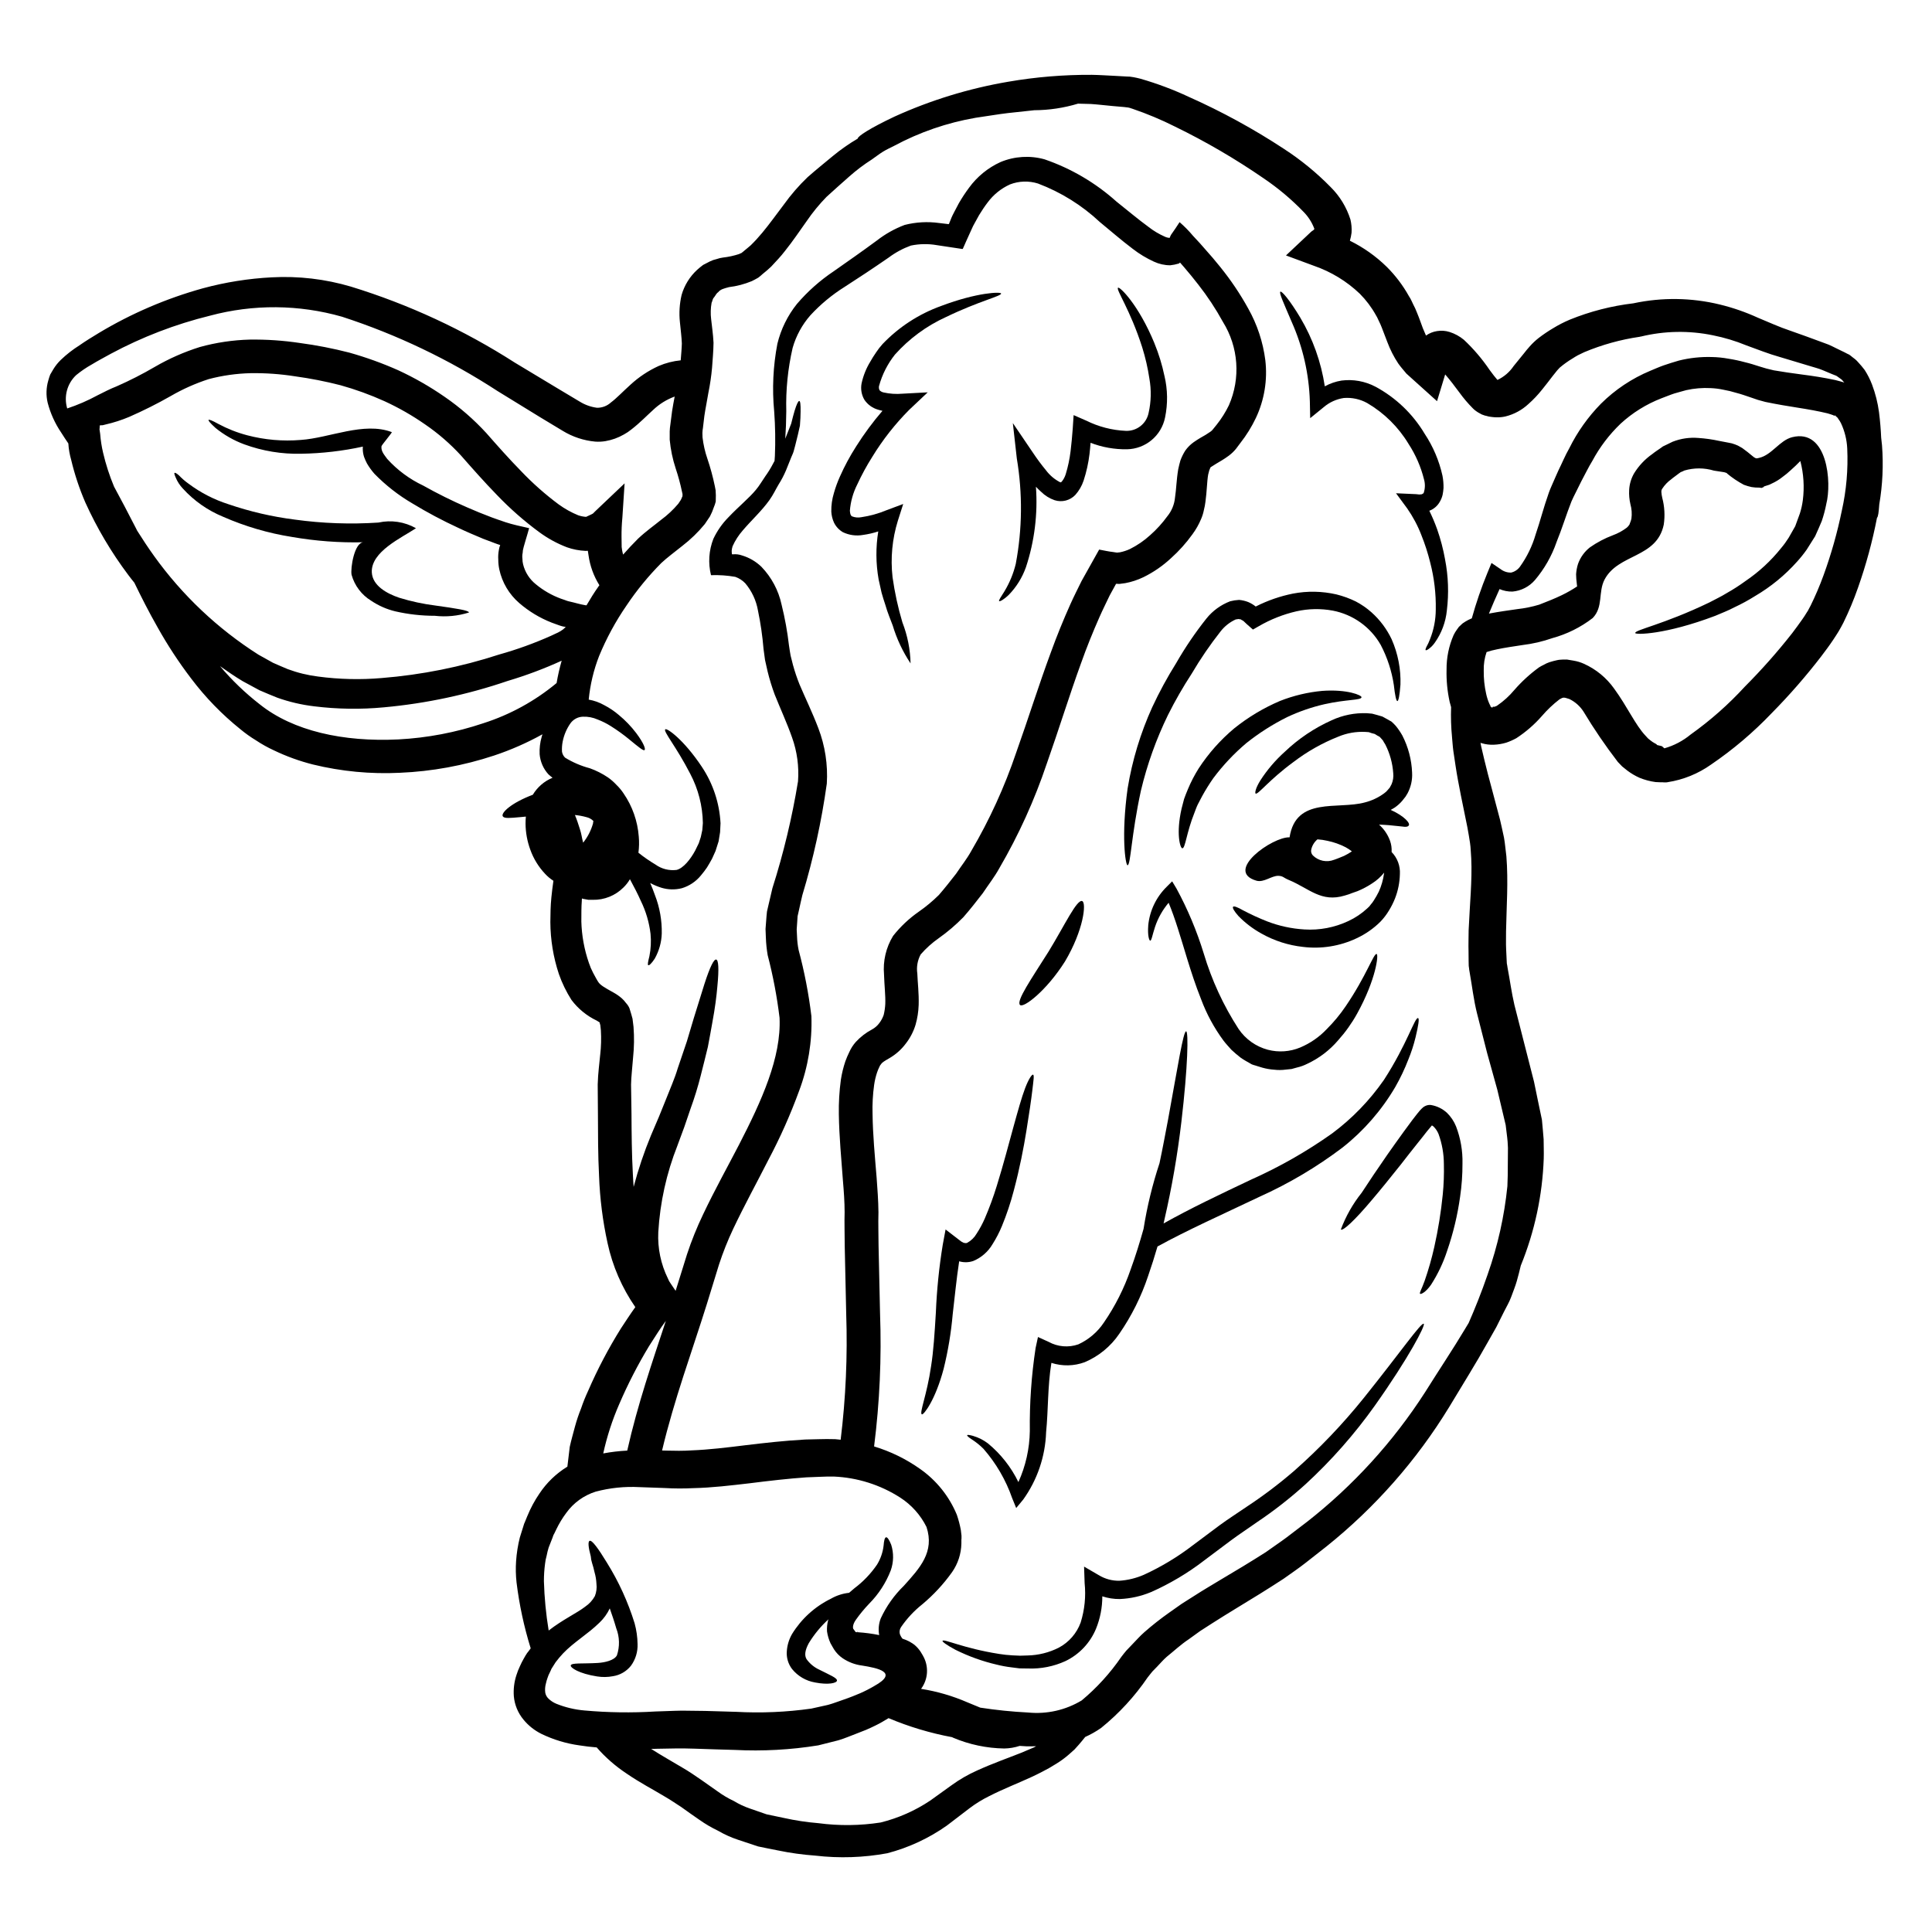 <?xml version="1.0" encoding="UTF-8"?>
<!-- Uploaded to: SVG Repo, www.svgrepo.com, Generator: SVG Repo Mixer Tools -->
<svg fill="#000000" width="800px" height="800px" version="1.1" viewBox="144 144 512 512" xmlns="http://www.w3.org/2000/svg">
 <g>
  <path d="m557.44 241.34c0 0.027-0.512 0.48-0.789 0.84l-1.199 1.5c-0.871 1.109-1.738 2.309-2.789 3.574v-0.004c-1.094 1.383-2.312 2.668-3.633 3.836-1.711 1.586-3.793 2.711-6.059 3.273-0.738 0.172-1.492 0.25-2.25 0.238-0.441 0-0.883-0.031-1.324-0.09l-0.656-0.09-0.293-0.055-0.539-0.148-0.27-0.059-0.148-0.031-0.57-0.207-0.121-0.031-0.238-0.117-0.004-0.004c-0.301-0.145-0.59-0.305-0.871-0.48l-0.539-0.363c-0.305-0.211-0.586-0.453-0.84-0.719-1.289-1.297-2.473-2.691-3.543-4.172-1.289-1.738-2.609-3.484-3.781-4.801l-2.156 7.086-5.644-5.078-2.461-2.219c-0.719-0.871-1.5-1.738-2.16-2.672-1.184-1.781-2.16-3.695-2.906-5.699l-1.473-3.84v-0.004c-0.23-0.602-0.496-1.195-0.789-1.77l-0.449-0.961s-0.273-0.449-0.363-0.629h0.004c-1.148-2.055-2.574-3.941-4.231-5.609-3.465-3.305-7.598-5.82-12.121-7.387l-7.441-2.754 6.633-6.242c0.207-0.207 0.539-0.359 0.688-0.508 0.031-0.121 0.301-0.211 0.18-0.18-0.031 0 0.059-0.031-0.031-0.273-0.625-1.617-1.574-3.09-2.789-4.328-3.203-3.32-6.742-6.297-10.562-8.883-7.477-5.152-15.328-9.738-23.492-13.715-3.641-1.828-7.398-3.406-11.254-4.723-0.395-0.09-0.508-0.211-1.109-0.332l-0.395-0.062-0.148-0.004c-0.059-0.031-0.719-0.09-0.719-0.09l-2.961-0.258c-1.949-0.176-3.867-0.418-5.758-0.539l-3.394-0.09c-3.754 1.137-7.656 1.723-11.578 1.742-2.043 0.211-4.352 0.453-6.961 0.75-2.609 0.301-5.461 0.812-8.641 1.258l-0.004 0.004c-7.531 1.301-14.809 3.809-21.543 7.426-0.988 0.508-2.012 0.961-3 1.574-0.988 0.613-1.922 1.352-2.914 2.039-2.106 1.34-4.102 2.848-5.969 4.504-1.949 1.738-4.019 3.543-6.031 5.398-1.945 1.992-3.711 4.152-5.281 6.453-1.766 2.461-3.543 5.16-5.758 7.918-1.051 1.383-2.344 2.731-3.633 4.113-0.719 0.688-1.469 1.336-2.25 1.949-0.375 0.352-0.77 0.684-1.18 0.992-0.57 0.332-1.141 0.629-1.738 0.93v-0.004c-1.922 0.793-3.941 1.324-6.004 1.574-1.473 0.395-2.25 0.57-2.914 1.383-0.418 0.238-0.688 0.871-1.047 1.32-0.48 0.48-0.395 0.992-0.66 1.441v-0.004c-0.258 1.438-0.301 2.906-0.121 4.356 0.18 1.766 0.512 3.809 0.633 6.238-0.031 2.363-0.238 4.441-0.395 6.691-0.199 2.195-0.52 4.379-0.961 6.543-0.328 2.07-0.789 4.172-1.078 6.211-0.117 1.02-0.238 2.012-0.359 3.031l0.004-0.004c-0.094 0.484-0.145 0.977-0.156 1.469l0.031 1.141c0.227 1.934 0.656 3.836 1.293 5.672 0.805 2.379 1.461 4.805 1.969 7.262l0.207 1.078 0.062 1.352-0.031 1.652c-0.129 0.523-0.297 1.035-0.512 1.527-0.27 0.828-0.613 1.633-1.02 2.402l-1.352 2.012h0.004c-1.77 2.164-3.781 4.117-6 5.82-2.012 1.617-4.055 3.121-5.555 4.531-3.422 3.449-6.508 7.215-9.211 11.254-2.887 4.191-5.32 8.676-7.262 13.383-1.445 3.703-2.371 7.59-2.754 11.551 1.445 0.25 2.836 0.746 4.109 1.469 1.387 0.719 2.688 1.594 3.875 2.609 1.707 1.406 3.25 3.008 4.586 4.769 2.07 2.754 2.551 4.293 2.219 4.531-0.332 0.234-1.5-0.746-3.992-2.785l0.004-0.004c-1.574-1.293-3.227-2.488-4.953-3.57-1.098-0.695-2.266-1.277-3.477-1.742-1.246-0.551-2.602-0.809-3.961-0.746-1.289 0.051-2.484 0.695-3.242 1.738-1.023 1.457-1.727 3.113-2.07 4.863-0.172 0.875-0.234 1.773-0.18 2.668 0.098 0.598 0.379 1.148 0.809 1.574 2.039 1.258 4.254 2.207 6.574 2.82 1.695 0.605 3.309 1.422 4.801 2.43 0.816 0.574 1.57 1.234 2.246 1.969 0.715 0.688 1.348 1.449 1.895 2.277 2.324 3.383 3.711 7.32 4.019 11.414 0.133 1.43 0.102 2.871-0.09 4.293 1.426 1.141 2.93 2.184 4.5 3.121 1.621 1.168 3.625 1.684 5.609 1.438 1.832-0.449 3.723-2.883 4.926-5.117 0.301-0.66 0.688-1.352 0.961-1.969 0.176-0.57 0.359-1.109 0.539-1.648 0.148-0.633 0.27-1.23 0.395-1.836 0.059-0.629 0.117-1.227 0.148-1.859v0.004c-0.074-4.562-1.227-9.047-3.363-13.082-3.719-7.231-7.199-11.223-6.602-11.762 0.422-0.395 4.859 2.668 9.723 9.988v0.004c2.949 4.438 4.648 9.59 4.922 14.91-0.027 0.789-0.059 1.574-0.117 2.363-0.121 0.812-0.273 1.621-0.395 2.434-0.273 0.84-0.543 1.68-0.812 2.551-0.301 0.719-0.629 1.352-0.934 2.07-0.48 0.93-0.871 1.5-1.32 2.277h0.004c-0.504 0.738-1.043 1.449-1.621 2.129-1.312 1.613-3.078 2.797-5.07 3.394-1.77 0.441-3.625 0.402-5.375-0.125-1.035-0.32-2.039-0.742-2.996-1.258 0.453 1.082 0.902 2.16 1.258 3.211 1.266 3.25 1.875 6.719 1.805 10.203-0.078 2.328-0.719 4.602-1.863 6.629-0.84 1.289-1.469 1.832-1.707 1.742-0.238-0.086-0.062-0.992 0.301-2.402l-0.004 0.004c0.391-1.945 0.492-3.934 0.301-5.906-0.359-3.047-1.23-6.008-2.582-8.762-0.789-1.797-1.797-3.719-2.879-5.731-0.469 0.805-1.043 1.539-1.711 2.188-2.156 2.164-5.106 3.348-8.16 3.273h-1.109l-0.992-0.176v-0.004c-0.129-0.035-0.262-0.055-0.395-0.062-0.113-0.031-0.223-0.07-0.328-0.117-0.051 0.207-0.07 0.418-0.059 0.629-0.121 1.5-0.121 3.602-0.121 5.398l-0.004 0.004c0.094 3.769 0.773 7.508 2.012 11.07 0.297 0.898 0.668 1.773 1.109 2.609 0.449 0.789 0.961 1.832 1.352 2.402 0.539 0.844 1.574 1.441 4.051 2.82 0.77 0.422 1.496 0.926 2.16 1.5 0.426 0.375 0.809 0.797 1.141 1.262 0.391 0.41 0.707 0.887 0.93 1.406l0.48 1.574 0.332 1.199 0.273 2.219-0.004 0.004c0.203 2.68 0.16 5.371-0.121 8.043-0.18 2.519-0.512 5.16-0.539 7.172 0.027 2.519 0.059 5.117 0.117 7.711 0.031 5.281 0.062 10.629 0.363 16.023 0.059 1.141 0.117 2.277 0.207 3.391v-0.004c1.223-4.648 2.758-9.211 4.594-13.648 0.746-1.711 1.438-3.363 2.129-4.984 0.629-1.574 1.227-3.059 1.832-4.531 1.137-2.91 2.34-5.582 3.121-8.223 0.871-2.578 1.68-4.981 2.43-7.172 0.66-2.219 1.289-4.289 1.832-6.148 1.18-3.723 2.102-6.691 2.82-9.055 1.5-4.652 2.519-6.602 3.117-6.484 0.598 0.117 0.789 2.309 0.305 7.203-0.211 2.461-0.602 5.613-1.324 9.48-0.359 1.969-0.719 4.109-1.18 6.449-0.566 2.309-1.18 4.859-1.891 7.594v0.008c-0.75 2.973-1.648 5.906-2.703 8.789-0.539 1.574-1.078 3.18-1.648 4.832-0.602 1.574-1.18 3.238-1.832 4.949h0.004c-2.902 7.332-4.613 15.082-5.074 22.953-0.203 4.242 0.676 8.465 2.551 12.273l0.332 0.719c0.148 0.273 0.66 0.961 0.961 1.441l0.75 1.109c1.02-3.269 2.039-6.512 3.031-9.723 1.184-3.586 2.598-7.094 4.231-10.5 3.117-6.574 6.481-12.594 9.539-18.5 6-11.645 11.223-23.105 10.742-33.637-0.676-5.594-1.727-11.137-3.148-16.59-0.266-1.539-0.426-3.094-0.48-4.652l-0.09-2.289 0.18-2.344c0.059-0.789 0.117-1.574 0.207-2.309l0.48-2.07c0.332-1.383 0.66-2.754 0.961-4.109 2.949-9.254 5.215-18.711 6.781-28.297 0.293-3.938-0.242-7.894-1.574-11.613-1.32-3.781-3.09-7.594-4.621-11.434-0.734-1.98-1.355-4.004-1.859-6.059-0.238-1.02-0.449-2.039-0.688-3.059-0.148-0.992-0.273-2.012-0.395-2.914-0.281-3.418-0.773-6.812-1.473-10.172-0.461-2.664-1.621-5.156-3.359-7.231-0.734-0.77-1.637-1.355-2.641-1.711-2.129-0.375-4.289-0.527-6.449-0.449-0.793-3.199-0.574-6.562 0.629-9.633 0.992-2.094 2.324-4.012 3.949-5.664 2.82-2.973 5.512-5.117 7.32-7.32 0.902-1.051 1.68-2.43 2.461-3.543v-0.004c0.766-1.059 1.453-2.172 2.059-3.332 0.148-0.27 0.273-0.508 0.422-0.789 0.031-0.422 0.059-0.812 0.09-1.289 0.168-3.938 0.105-7.879-0.184-11.809-0.574-5.988-0.289-12.031 0.844-17.941 0.934-3.856 2.707-7.465 5.188-10.562 2.84-3.316 6.121-6.231 9.754-8.66 3.719-2.609 7.379-5.16 11.414-8.133 2.238-1.742 4.727-3.141 7.383-4.141 2.981-0.758 6.078-0.93 9.121-0.508 0.75 0.09 1.5 0.18 2.281 0.27 0.449 0.211 0.418-0.449 0.598-0.688l0.422-1.051c0.059-0.176 0.449-0.961 0.812-1.648l1.109-2.102v-0.004c0.82-1.418 1.723-2.793 2.699-4.109 2.152-2.961 5.035-5.312 8.367-6.828 3.691-1.535 7.793-1.789 11.645-0.719 7.035 2.414 13.516 6.223 19.055 11.188 2.879 2.281 5.699 4.684 8.582 6.781l-0.004 0.004c1.285 0.992 2.688 1.828 4.168 2.488 0.406 0.203 0.844 0.324 1.293 0.359 0.059 0.09 0.121-0.148 0.18-0.27l0.09-0.211 0.027-0.086h0.004c0.039-0.098 0.09-0.188 0.152-0.273 0.746-1.078 1.617-2.309 2.246-3.328 1.277 1.102 2.461 2.305 3.543 3.602l1.863 2.008 1.32 1.504c1.383 1.527 2.731 3.117 4.082 4.797h-0.004c2.781 3.438 5.254 7.109 7.387 10.98 2.379 4.231 3.918 8.875 4.531 13.688 0.613 5.231-0.25 10.531-2.492 15.297-1.121 2.356-2.496 4.582-4.109 6.633l-1.18 1.574c-0.555 0.676-1.188 1.281-1.891 1.805-1.324 0.988-2.434 1.574-3.394 2.16-0.48 0.301-0.84 0.539-1.18 0.746-0.344 0.207-0.332 0.305-0.359 0.332h0.004c-0.059 0.211-0.141 0.41-0.242 0.602l-0.305 1.18c-0.328 1.918-0.328 4.379-0.719 7.199-0.09 0.742-0.23 1.473-0.414 2.195-0.156 0.801-0.398 1.586-0.723 2.336-0.602 1.449-1.379 2.82-2.309 4.082-1.66 2.312-3.566 4.438-5.684 6.336-2.18 2.031-4.648 3.731-7.32 5.039-1.527 0.734-3.141 1.266-4.805 1.574l-1.352 0.18 0.004 0.004c-0.219 0.031-0.441 0.031-0.664 0h-0.426c-0.543 1.02-1.109 2.039-1.68 3.062-0.902 1.918-1.863 3.809-2.731 5.789-1.738 3.938-3.391 8.012-4.887 12.242-3.062 8.43-5.82 17.375-9.055 26.555h-0.004c-3.231 9.621-7.434 18.891-12.543 27.66-1.258 2.309-2.941 4.445-4.41 6.664-1.648 2.129-3.328 4.289-5.117 6.328v0.004c-2.016 2.066-4.215 3.945-6.57 5.609-1.762 1.234-3.363 2.672-4.773 4.293-0.84 1.547-1.152 3.324-0.895 5.066 0.086 2.402 0.449 5.191 0.359 8.371l-0.004 0.004c-0.059 1.746-0.332 3.477-0.809 5.16-0.547 1.828-1.434 3.539-2.609 5.039-1.152 1.543-2.602 2.836-4.262 3.812-1.574 0.902-1.969 1.18-2.25 1.574-0.219 0.246-0.395 0.531-0.512 0.844-0.219 0.445-0.406 0.91-0.57 1.379-0.367 1.082-0.629 2.199-0.789 3.332-0.355 2.551-0.496 5.133-0.418 7.711 0.062 5.398 0.602 11.07 1.082 16.926 0.207 2.941 0.449 5.902 0.48 9.094-0.09 3.211 0.027 5.852 0.027 8.82 0.121 5.945 0.273 11.941 0.395 18.004v-0.004c0.43 11.777-0.098 23.566-1.578 35.258 4.379 1.324 8.516 3.348 12.242 6 4.316 3.039 7.676 7.242 9.691 12.121 0.445 1.305 0.793 2.637 1.051 3.992l0.18 1.531v0.746l-0.031 0.305v1.047c-0.055 2.707-0.91 5.34-2.461 7.562-2.262 3.176-4.926 6.051-7.922 8.551-2.133 1.695-4.004 3.695-5.551 5.941-0.391 0.535-0.535 1.211-0.391 1.859 0.156 0.473 0.402 0.91 0.719 1.293 0.621 0.195 1.223 0.445 1.801 0.746l0.902 0.543h-0.004c0.352 0.227 0.672 0.492 0.961 0.789 0.57 0.555 1.055 1.191 1.441 1.887l0.27 0.453 0.062 0.117c1.59 2.762 1.387 6.207-0.512 8.762 4.223 0.664 8.348 1.867 12.27 3.57 1.199 0.48 2.344 0.961 3.422 1.41 4.207 0.648 8.441 1.078 12.691 1.293 4.953 0.488 9.934-0.637 14.191-3.211 4.016-3.348 7.551-7.234 10.504-11.551 0.449-0.57 0.84-1.109 1.32-1.652l1.574-1.648c1.051-1.078 2.07-2.25 3.18-3.211v-0.004c2.117-1.855 4.332-3.598 6.633-5.219 1.109-0.789 2.25-1.574 3.328-2.344 1.141-0.719 2.25-1.441 3.363-2.129 2.219-1.441 4.41-2.699 6.57-4.019 4.328-2.551 8.402-5.016 12.305-7.504 1.859-1.352 3.75-2.582 5.551-3.938 1.797-1.355 3.57-2.731 5.309-4.051l-0.004 0.008c12.289-9.621 22.879-21.234 31.328-34.359 3.781-6.031 7.477-11.551 10.594-16.77 0.332-0.57 0.66-1.109 0.992-1.648 1.617-3.691 3.356-7.981 5.039-12.875h-0.004c2.664-7.547 4.418-15.383 5.223-23.34 0.027-0.934 0.059-1.895 0.09-2.789 0.027-2.672 0.059-5.117 0.059-7.41l-0.09-1.621c-0.117-1.473-0.359-2.941-0.512-4.414-0.746-3.059-1.469-6.18-2.219-9.359-0.898-3.18-1.766-6.418-2.699-9.723-0.871-3.453-1.77-6.93-2.668-10.473-0.898-3.543-1.324-7.348-1.969-10.949l-0.117-0.688-0.031-0.332-0.027-0.18-0.062-0.48-0.027-1.289-0.023-2.609c-0.059-1.738 0.027-3.691 0.027-5.492 0.305-6.996 0.961-13.293 0.691-19.055-0.121-1.41-0.121-2.852-0.332-4.172-0.207-1.324-0.395-2.519-0.688-4.078-0.602-2.883-1.18-5.703-1.711-8.402s-1.051-5.371-1.441-8.012c-0.207-1.289-0.395-2.551-0.57-3.812-0.176-1.262-0.238-2.519-0.359-3.746h0.004c-0.258-2.621-0.336-5.258-0.242-7.891-0.148-0.48-0.273-0.961-0.395-1.441h0.004c-0.609-2.789-0.883-5.641-0.812-8.492-0.031-3.148 0.605-6.269 1.863-9.152 0.246-0.504 0.535-0.988 0.867-1.441l0.539-0.746c-0.059 0.059 0.812-0.75 0.84-0.789l0.18-0.152c0.473-0.332 0.965-0.633 1.473-0.898 0.301-0.156 0.613-0.297 0.93-0.422 1.141-4.098 2.519-8.125 4.141-12.059l1.078-2.613 2.434 1.652c0.789 0.605 1.762 0.922 2.754 0.898 0.953-0.219 1.793-0.781 2.363-1.574 1.852-2.586 3.254-5.469 4.141-8.523 1.18-3.391 2.043-6.957 3.512-11.098 0.422-1.18 0.871-2.07 1.258-3.004 0.391-0.934 0.844-1.891 1.262-2.852 0.961-1.922 1.766-3.938 2.91-5.938 2.152-4.34 4.981-8.309 8.371-11.766 3.754-3.731 8.199-6.695 13.086-8.73 1.18-0.48 2.219-0.961 3.481-1.41 1.352-0.453 2.699-0.902 4.082-1.289h-0.004c2.859-0.711 5.801-1.027 8.746-0.941 1.48 0.027 2.957 0.176 4.414 0.449 1.434 0.219 2.856 0.52 4.258 0.902 1.41 0.332 2.731 0.75 4.051 1.18l1.711 0.512 1.969 0.48c2.129 0.359 4.891 0.789 7.652 1.137 2.758 0.352 5.582 0.789 8.66 1.441 0.812 0.238 1.5 0.363 2.402 0.66h-0.004c-0.176-0.164-0.336-0.344-0.48-0.539-0.168-0.203-0.371-0.379-0.602-0.512l-0.789-0.57-0.273-0.176h0.004c-0.078-0.039-0.156-0.07-0.238-0.09l-0.84-0.332c-0.543-0.238-1.082-0.453-1.652-0.691-0.57-0.238-1.109-0.48-1.707-0.688-0.598-0.207-1.289-0.395-1.969-0.598-2.727-0.812-5.582-1.68-8.488-2.551-3.121-0.871-5.789-1.969-9-3.121l-0.004-0.004c-2.828-1.16-5.766-2.043-8.762-2.641-6.328-1.312-12.867-1.199-19.145 0.332h-0.09l-0.207 0.059h-0.004c-5.051 0.734-9.992 2.106-14.699 4.082l-1.68 0.812c-0.512 0.27-0.961 0.57-1.441 0.871v-0.004c-1.145 0.688-2.231 1.465-3.254 2.32zm85.305 20.645 0.004-0.004c0.406 5.242 0.164 10.512-0.723 15.691-0.148 2.102-0.301 3.301-0.602 3.543-1.219 6.297-2.902 12.492-5.039 18.543-1.102 3.164-2.394 6.262-3.871 9.273l-0.629 1.18h-0.004c-0.125 0.258-0.266 0.504-0.418 0.746l-0.301 0.512c-0.449 0.688-0.812 1.32-1.352 2.098-1.02 1.531-2.039 2.883-3.059 4.231l0.004 0.004c-4.094 5.328-8.512 10.402-13.234 15.184-4.859 5.094-10.238 9.66-16.055 13.621-3.426 2.434-7.371 4.039-11.52 4.68l-0.117 0.027h-0.004c-0.227 0.031-0.461 0.043-0.691 0.031h-0.141l-0.332-0.031h-0.629l-1.289-0.059h-0.004c-1.461-0.195-2.891-0.578-4.258-1.137-1.137-0.508-2.215-1.145-3.211-1.895l-1.383-1.109-1.137-1.18c-3.293-4.285-6.34-8.75-9.125-13.383-0.914-1.418-2.199-2.559-3.719-3.297-1.5-0.48-1.574-0.539-2.641 0.09-1.695 1.305-3.254 2.785-4.648 4.406-1.98 2.266-4.262 4.242-6.781 5.883-0.855 0.469-1.75 0.867-2.672 1.18-1.055 0.316-2.141 0.5-3.242 0.543-1.105 0.055-2.215-0.082-3.277-0.402l-0.301-0.09c0.059 0.301 0.117 0.598 0.18 0.93 0.27 1.18 0.566 2.344 0.84 3.57 0.57 2.434 1.258 4.984 1.969 7.625 0.707 2.641 1.441 5.434 2.191 8.266 0.332 1.32 0.688 3.121 1.047 4.723 0.305 1.648 0.395 3.269 0.633 4.949 0.539 6.691 0.027 13.414-0.09 19.926 0.027 1.574-0.062 3.062 0.027 4.723l0.121 2.578 0.059 1.18 0.031 0.148 0.059 0.301 0.09 0.598c0.629 3.269 1.051 6.574 1.832 9.934 1.77 6.957 3.512 13.777 5.191 20.34 0.688 3.422 1.41 6.781 2.098 10.086 0.148 1.738 0.332 3.449 0.453 5.16 0 1.707 0.086 3.391 0.027 5.07l0.004-0.004c-0.34 9.77-2.398 19.398-6.09 28.445-0.305 1.32-0.66 2.699-1.051 4.082-0.391 1.383-0.961 2.754-1.473 4.168-0.512 1.414-1.258 2.613-1.922 3.965l-2.039 4.078c-0.746 1.324-1.5 2.672-2.277 4.023-3.062 5.512-6.602 11.133-10.234 17.191-8.613 14.09-19.609 26.578-32.492 36.906-1.832 1.441-3.66 2.879-5.512 4.328-1.852 1.453-3.871 2.82-5.852 4.231-4.082 2.672-8.266 5.25-12.539 7.832-2.102 1.289-4.262 2.609-6.363 3.961-1.047 0.688-2.098 1.352-3.18 2.043-0.988 0.715-2.008 1.469-3.031 2.188-2.129 1.41-3.902 3.09-5.879 4.68-0.93 0.812-1.68 1.711-2.519 2.582l-1.258 1.289c-0.422 0.48-0.844 1.078-1.258 1.574l-0.008 0.008c-3.43 5.031-7.578 9.539-12.312 13.371-1.332 0.934-2.75 1.738-4.231 2.402-0.57 0.719-1.137 1.41-1.738 2.098l-1.109 1.23c-0.422 0.395-0.93 0.812-1.383 1.23v0.004c-1.047 0.922-2.172 1.754-3.359 2.488-1.262 0.805-2.566 1.547-3.902 2.219-0.871 0.453-1.797 0.902-2.699 1.324-3.629 1.68-7.531 3.18-11.223 5.07v-0.004c-1.84 0.906-3.586 1.98-5.223 3.215-1.922 1.469-3.938 3-6.004 4.59h0.004c-4.785 3.379-10.141 5.871-15.812 7.352-6.285 1.156-12.707 1.371-19.055 0.629-3.348-0.238-6.676-0.699-9.961-1.383-1.707-0.359-3.453-0.656-5.219-1.051-1.738-0.598-3.512-1.18-5.312-1.766-1.828-0.605-3.586-1.398-5.25-2.363-1.754-0.836-3.43-1.82-5.012-2.938-1.574-1.078-3.148-2.188-4.723-3.328-1.414-0.898-2.754-1.859-4.379-2.789-3.121-1.891-6.633-3.688-10.203-6.148l-0.004-0.004c-2.926-1.938-5.582-4.258-7.891-6.906-1.531-0.117-3.031-0.301-4.562-0.539-3.508-0.48-6.922-1.512-10.109-3.059-1.844-0.918-3.473-2.215-4.769-3.812-1.434-1.742-2.312-3.875-2.519-6.121-0.145-1.906 0.09-3.824 0.688-5.641 0.254-0.809 0.562-1.598 0.93-2.359 0.293-0.676 0.625-1.332 0.992-1.969l0.48-0.84 0.273-0.422 0.148-0.238 0.359-0.449c0.18-0.273 0.395-0.543 0.602-0.812l-0.004 0.004c-1.77-5.699-3.027-11.543-3.75-17.465-0.207-1.875-0.25-3.762-0.121-5.641 0.145-2.117 0.477-4.215 0.992-6.269 0.27-0.871 0.539-1.77 0.84-2.672l0.211-0.688 0.117-0.363 0.09-0.176 0.148-0.363 0.602-1.469h0.004c0.848-2.074 1.914-4.055 3.18-5.906 1.918-2.891 4.449-5.328 7.41-7.141 0.207-1.77 0.418-3.512 0.629-5.25 0.395-1.801 0.898-3.512 1.352-5.254 0.449-1.672 1-3.312 1.648-4.918 0.535-1.586 1.156-3.137 1.863-4.648 2.484-5.731 5.394-11.266 8.699-16.562 1.262-1.922 2.492-3.809 3.812-5.644-3.539-5.117-6.039-10.875-7.352-16.953-1.285-5.852-2.039-11.805-2.254-17.793-0.301-5.731-0.273-11.195-0.301-16.445-0.031-2.641-0.031-5.25-0.059-7.801 0.086-3.121 0.449-5.461 0.656-7.871h0.004c0.25-2.16 0.309-4.34 0.18-6.508l-0.148-1.352-0.148-0.512c-0.031-0.148 0-0.086 0-0.148-0.121-0.09 0.27 0.09-0.789-0.539-2.637-1.254-4.934-3.129-6.691-5.461-1.383-2.164-2.512-4.481-3.359-6.902-1.469-4.434-2.227-9.07-2.254-13.742 0.031-2.25 0.031-4.141 0.273-6.574 0.148-1.469 0.332-2.941 0.539-4.379-0.805-0.516-1.543-1.129-2.191-1.832-1.742-1.844-3.086-4.027-3.938-6.418-0.809-2.203-1.234-4.527-1.258-6.871 0-0.629 0.027-1.258 0.086-1.891-0.539 0.059-1.109 0.121-1.574 0.148-2.641 0.238-4.141 0.395-4.531-0.207-0.598-0.902 2.219-3.57 7.949-5.731 1.211-2.027 3.043-3.606 5.227-4.504-0.363-0.27-0.719-0.57-1.082-0.898h-0.004c-1.348-1.473-2.168-3.352-2.336-5.34-0.07-1.551 0.109-3.102 0.539-4.594 0.059-0.238 0.148-0.449 0.207-0.688-4.094 2.273-8.395 4.164-12.844 5.641-8.059 2.668-16.449 4.203-24.934 4.562-7.746 0.383-15.508-0.355-23.039-2.195-3.57-0.902-7.035-2.156-10.352-3.75-1.645-0.754-3.223-1.637-4.727-2.637-1.461-0.883-2.856-1.879-4.172-2.973-4.875-3.914-9.25-8.422-13.02-13.414-3.289-4.312-6.266-8.855-8.91-13.59-2.363-4.141-4.352-8.102-6.152-11.809-0.539-0.691-1.109-1.355-1.621-2.07-4.481-5.965-8.293-12.406-11.371-19.203-1.578-3.644-2.832-7.422-3.75-11.285-0.406-1.418-0.66-2.875-0.75-4.348-0.602-0.871-1.23-1.832-1.895-2.883-1.645-2.426-2.863-5.113-3.594-7.949-0.449-1.934-0.387-3.953 0.176-5.856 0.145-0.531 0.312-1.059 0.512-1.574 0.273-0.449 0.539-0.902 0.812-1.383l-0.004 0.004c0.559-0.926 1.234-1.773 2.012-2.519 1.496-1.434 3.133-2.711 4.887-3.816 1.621-1.137 3.391-2.219 5.219-3.328 8.598-5.156 17.855-9.129 27.516-11.809 5.969-1.617 12.094-2.594 18.27-2.91 7.082-0.383 14.176 0.449 20.977 2.461 15.32 4.707 29.93 11.48 43.418 20.133 3.719 2.219 7.504 4.531 11.414 6.871 1.918 1.141 3.836 2.309 5.82 3.481h0.004c1.387 0.859 2.938 1.41 4.555 1.621 1.367 0.02 2.688-0.484 3.691-1.406 1.5-1.109 3.148-2.883 5.16-4.684v-0.004c2.215-2.043 4.738-3.723 7.481-4.977 1.863-0.797 3.836-1.305 5.852-1.5 0.117-1.574 0.27-3.121 0.301-4.473-0.059-1.621-0.301-3.543-0.512-5.641-0.258-2.418-0.105-4.863 0.453-7.231 0.738-2.551 2.164-4.848 4.121-6.648 0.539-0.449 1.02-0.902 1.574-1.289 0.598-0.328 1.18-0.629 1.797-0.93 0.574-0.281 1.18-0.496 1.805-0.629 0.535-0.188 1.086-0.32 1.648-0.395 1.457-0.164 2.894-0.477 4.289-0.93 0.188-0.113 0.391-0.199 0.598-0.262 0.238-0.148 0.543-0.449 0.812-0.66 0.543-0.48 1.109-0.871 1.652-1.379 1.09-1.066 2.121-2.188 3.09-3.363 1.969-2.363 3.777-4.922 5.699-7.441 1.871-2.609 3.977-5.043 6.297-7.262 2.277-2.008 4.531-3.809 6.691-5.609 2.074-1.715 4.281-3.258 6.602-4.621-0.059-0.602 3.238-2.754 9.723-5.82 9.602-4.363 19.727-7.469 30.125-9.242 7.324-1.266 14.746-1.879 22.176-1.836 2.012 0.031 4.051 0.18 6.121 0.273l3.148 0.176 0.812 0.031 0.988 0.148c0.422 0.059 1.289 0.273 1.895 0.422l-0.004 0.004c4.379 1.262 8.652 2.867 12.781 4.801 8.758 3.902 17.18 8.508 25.191 13.773 4.488 2.914 8.645 6.316 12.391 10.141 2.41 2.394 4.203 5.34 5.223 8.582 0.27 1.141 0.371 2.312 0.297 3.481-0.09 0.723-0.238 1.434-0.445 2.133 3.59 1.77 6.883 4.098 9.746 6.898 2.324 2.309 4.312 4.938 5.906 7.801 0.266 0.391 0.496 0.801 0.688 1.23l0.453 0.961c0.367 0.68 0.688 1.383 0.961 2.102 0.688 1.648 1.109 2.941 1.574 4.168 0.301 0.719 0.566 1.352 0.84 1.969 0.867-0.609 1.863-1.016 2.91-1.18 1.125-0.188 2.273-0.105 3.359 0.238 1.383 0.441 2.668 1.145 3.781 2.07 2.562 2.398 4.844 5.078 6.809 7.984 0.75 1.02 1.574 2.102 2.07 2.641h0.031c1.723-0.816 3.195-2.078 4.262-3.66l2.703-3.328c0.449-0.602 0.988-1.23 1.574-1.895 0.719-0.812 1.508-1.555 2.359-2.223 1.219-0.934 2.488-1.797 3.812-2.578 1.418-0.871 2.902-1.633 4.438-2.281 5.394-2.191 11.055-3.644 16.836-4.328 7.586-1.625 15.445-1.516 22.98 0.328 3.445 0.844 6.801 2.008 10.023 3.481 2.754 1.137 5.852 2.551 8.52 3.422 1.379 0.48 2.731 0.961 4.051 1.441 1.414 0.508 2.789 1.02 4.172 1.531 0.66 0.238 1.352 0.508 2.012 0.746 0.688 0.301 1.41 0.66 2.07 0.992 0.66 0.332 1.379 0.656 2.039 0.988l0.992 0.512 0.27 0.117 0.059 0.031 0.332 0.238 0.09 0.059 0.395 0.332 0.789 0.602h-0.004c0.293 0.246 0.562 0.516 0.809 0.809 0.609 0.648 1.18 1.332 1.715 2.043 0.793 1.227 1.449 2.535 1.965 3.898 0.887 2.356 1.5 4.801 1.832 7.293 0.301 2.402 0.48 4.652 0.57 6.723 0.066 0.688 0.156 1.348 0.219 2.008zm-10.652 17.371 0.004-0.004c1.215-5.41 1.695-10.961 1.438-16.5-0.109-2.316-0.668-4.59-1.652-6.691-0.191-0.391-0.422-0.762-0.688-1.109-0.078-0.105-0.148-0.215-0.211-0.332-0.227-0.234-0.465-0.453-0.719-0.66l-0.238 0.148c-0.035-0.055-0.074-0.105-0.121-0.148-0.359-0.148-1.078-0.359-1.574-0.512-2.43-0.598-5.191-1.078-7.871-1.5-2.68-0.422-5.434-0.871-8.613-1.531l-1.969-0.539-2.102-0.719c-1.227-0.418-2.43-0.84-3.598-1.137-1.141-0.355-2.305-0.637-3.484-0.844-1.105-0.238-2.227-0.379-3.356-0.422-2.176-0.117-4.359 0.066-6.484 0.543-1.051 0.27-2.102 0.598-3.121 0.871-1.109 0.359-2.309 0.871-3.453 1.289-3.988 1.547-7.648 3.824-10.801 6.719-2.992 2.867-5.519 6.188-7.477 9.84-1.078 1.738-1.969 3.66-2.941 5.43-0.449 0.934-0.902 1.863-1.383 2.789-0.48 0.93-0.93 1.863-1.227 2.551-1.352 3.422-2.523 7.293-3.965 10.805h0.004c-1.273 3.676-3.219 7.082-5.734 10.051-1.512 1.742-3.641 2.828-5.938 3.031-1.176 0.027-2.34-0.199-3.422-0.66-1.051 2.277-1.969 4.473-2.82 6.512 0.074-0.004 0.148-0.023 0.211-0.059 2.578-0.48 4.981-0.812 7.289-1.141 1.973-0.219 3.922-0.613 5.824-1.184 2.25-0.871 4.141-1.621 6.062-2.551h-0.004c1.383-0.668 2.715-1.434 3.992-2.281l-0.09-0.789c-0.105-0.805-0.168-1.613-0.18-2.426 0.055-0.938 0.227-1.863 0.512-2.758 0.613-1.727 1.707-3.246 3.148-4.379 1.883-1.32 3.926-2.398 6.078-3.207 1.324-0.484 2.57-1.16 3.695-2.012 0.281-0.238 0.523-0.523 0.719-0.84l0.09-0.273 0.238-0.629h0.004c0.07-0.215 0.133-0.438 0.18-0.66 0.168-1.285 0.078-2.59-0.273-3.836-0.285-1.23-0.398-2.492-0.328-3.754 0.078-1.539 0.52-3.039 1.289-4.379 1.234-2.016 2.867-3.758 4.805-5.117 0.988-0.789 1.527-1.082 2.309-1.648l0.539-0.395 0.871-0.418 1.738-0.844v0.004c2.156-0.844 4.477-1.18 6.781-0.988 1.867 0.121 3.723 0.387 5.551 0.785l2.363 0.453 0.305 0.059 0.719 0.148 0.148 0.059 0.57 0.18 0.301 0.121 0.57 0.238c0.395 0.207 0.746 0.418 1.109 0.629 2.16 1.531 2.91 2.43 3.481 2.641v0.008c0.094 0.012 0.188 0.039 0.27 0.086 0.027-0.027 0.117 0 0.117 0l0.57-0.117c3.391-0.75 5.461-4.652 8.793-5.492 9.359-2.363 10.559 12 9.027 17.762l0.004 0.004c-0.293 1.504-0.688 2.988-1.18 4.438-0.598 1.383-1.137 2.731-1.77 4.051-0.746 1.18-1.5 2.402-2.246 3.57h-0.004c-0.777 1.102-1.617 2.152-2.523 3.148-3.211 3.602-6.969 6.68-11.133 9.121-1.754 1.105-3.578 2.098-5.457 2.973-1.738 0.93-3.512 1.574-5.117 2.277-13.234 5.012-21.125 5.043-21.184 4.562-0.207-0.84 7.41-2.219 19.625-8.102 1.469-0.789 3.09-1.531 4.68-2.523 1.691-0.953 3.324-2.004 4.891-3.148 3.57-2.418 6.758-5.359 9.449-8.73 0.734-0.867 1.406-1.789 2.012-2.754 0.566-1.02 1.137-2.039 1.738-3.059 0.395-1.109 0.812-2.219 1.227-3.363v0.004c0.371-1.156 0.633-2.344 0.789-3.543 0.441-3.469 0.219-6.992-0.66-10.375-0.789 0.812-1.648 1.648-2.609 2.492v-0.004c-0.641 0.605-1.324 1.168-2.039 1.684-0.891 0.719-1.871 1.324-2.914 1.797-0.422 0.242-0.879 0.422-1.352 0.539l-0.57 0.18-0.148 0.059c-0.059 0.031-0.086 0.152-0.086 0.152l-0.57 0.238c-0.031 0-0.57-0.09-0.57-0.09v0.004c-0.695 0.012-1.387-0.039-2.07-0.148-0.695-0.152-1.379-0.355-2.043-0.602-1.602-0.852-3.109-1.867-4.5-3.031 0.09-0.059-0.207-0.148-0.207-0.148l-0.48-0.148-0.18-0.031-2.551-0.395h-0.004c-2.551-0.773-5.273-0.781-7.832-0.031-0.203 0.113-0.414 0.215-0.629 0.301l-0.332 0.117-0.508 0.363c-0.629 0.508-1.574 1.137-1.969 1.5h0.004c-0.98 0.695-1.816 1.57-2.465 2.578-0.148 0.223-0.219 0.484-0.211 0.75 0.031 0.559 0.109 1.109 0.242 1.648 0.613 2.312 0.746 4.723 0.395 7.086-1.859 8.941-12.031 7.625-15.691 14.562-1.738 3.328-0.27 7.234-3.148 10.203h-0.004c-3.18 2.449-6.809 4.254-10.684 5.312-2.555 0.895-5.203 1.508-7.891 1.832-2.363 0.359-4.652 0.688-6.781 1.137-0.934 0.184-1.852 0.422-2.754 0.723-0.543 1.57-0.797 3.227-0.754 4.891-0.031 2.059 0.18 4.113 0.629 6.121 0.184 0.883 0.453 1.75 0.812 2.578 0.117 0.301 0.281 0.586 0.48 0.844 0.121 0.238-0.027-0.059-0.117-0.09v-0.004c-0.066-0.035-0.141-0.055-0.215-0.059-0.09-0.031 0.211 0.148 0.273 0.207l0.395 0.273 0.148-0.273h0.512c0.238-0.18 0.418-0.09 0.719-0.359v0.004c1.668-1.152 3.172-2.527 4.473-4.082 1.938-2.227 4.125-4.231 6.512-5.973 0.402-0.254 0.824-0.484 1.258-0.688 0.473-0.281 0.977-0.512 1.5-0.691 0.66-0.207 1.324-0.395 2.012-0.539l0.48-0.09 0.238-0.027 0.961-0.062h0.988v-0.004c0.051 0.004 0.102 0.016 0.148 0.031l0.18 0.031 1.441 0.238v0.004c0.953 0.152 1.879 0.438 2.758 0.84 3.184 1.438 5.926 3.695 7.953 6.539 3.512 4.801 5.668 9.723 8.367 12.539l0.633 0.691 0.629 0.508 0.004 0.004c0.367 0.297 0.762 0.562 1.18 0.785 0.242 0.086 0.453 0.242 0.598 0.453l1.262 0.301 0.656 0.57h0.004c2.551-0.723 4.922-1.973 6.961-3.66 5.223-3.715 10.039-7.973 14.371-12.695 4.453-4.473 8.645-9.203 12.543-14.168 0.93-1.227 1.832-2.461 2.609-3.57 0.395-0.512 0.844-1.258 1.258-1.922l0.332-0.512 0.148-0.301 0.48-0.898 0.004 0.004c1.309-2.656 2.473-5.379 3.484-8.164 2.023-5.566 3.641-11.273 4.828-17.074zm-162.43-27.938c3.156-7.18 2.566-15.453-1.574-22.113-1.906-3.473-4.094-6.785-6.539-9.902-1.227-1.574-2.461-3.09-3.75-4.59l-0.84-0.961c-0.121-0.121-0.273-0.422-0.363-0.148-0.059 0.09-0.148 0.09-0.238 0.148-0.727 0.219-1.469 0.367-2.223 0.449-1.496 0-2.973-0.328-4.328-0.961-1.992-0.91-3.875-2.047-5.609-3.387-3.18-2.402-5.973-4.859-8.73-7.113-4.738-4.441-10.309-7.906-16.383-10.203-2.438-0.766-5.059-0.684-7.441 0.242-2.34 1.062-4.371 2.703-5.902 4.769-0.812 1.051-1.574 2.219-2.277 3.363l-0.992 1.801h-0.004c-0.418 0.715-0.789 1.457-1.109 2.219-0.449 0.988-0.871 1.949-1.32 2.91l-0.633 1.441c-0.148 0.18-0.148 0.629-0.395 0.602l-0.789-0.121c-2.039-0.301-4.019-0.598-6-0.902h0.008c-2.269-0.391-4.594-0.348-6.848 0.121-2.106 0.766-4.086 1.836-5.879 3.18-3.992 2.754-8.07 5.461-11.672 7.769-3.336 2.09-6.379 4.613-9.051 7.504-2.199 2.5-3.812 5.457-4.723 8.66-1.27 5.504-1.836 11.152-1.684 16.801-0.027 2.672-0.117 5.117-0.27 7.262 0.598-1.5 1.137-2.852 1.574-3.992 0.332-1.352 0.629-2.492 0.898-3.391 0.543-1.77 0.961-2.613 1.23-2.613 0.273 0 0.395 0.902 0.359 2.856 0 0.961-0.059 2.191-0.176 3.688-0.305 1.473-0.719 3.18-1.23 5.191-0.117 0.512-0.27 1.02-0.422 1.574-0.152 0.555-0.418 1.047-0.629 1.574-0.449 1.109-0.93 2.277-1.41 3.512-0.555 1.301-1.211 2.555-1.969 3.75-0.789 1.324-1.383 2.672-2.434 4.141-2.039 2.856-4.723 5.281-7.051 8.016l0.004-0.004c-1.109 1.258-2.019 2.672-2.703 4.199-0.121 0.387-0.203 0.781-0.242 1.184 0.031 0.211 0 0.395 0.031 0.602s0 0.449 0.301 0.359v-0.004c0.824-0.082 1.656 0.023 2.434 0.305 1.918 0.578 3.672 1.605 5.117 3 2.676 2.777 4.527 6.25 5.34 10.02 0.887 3.574 1.547 7.203 1.969 10.863 0.117 0.871 0.27 1.738 0.422 2.637 0.207 0.812 0.418 1.652 0.629 2.492 0.48 1.754 1.062 3.477 1.738 5.16 1.5 3.543 3.328 7.262 4.981 11.582v0.004c1.793 4.68 2.559 9.695 2.25 14.699-1.395 10.004-3.562 19.887-6.481 29.555-0.301 1.23-0.566 2.461-0.84 3.719l-0.422 1.863c-0.059 0.602-0.09 1.18-0.117 1.77l-0.121 1.738 0.09 1.797v0.004c0.035 1.23 0.176 2.457 0.422 3.66 1.539 5.754 2.672 11.609 3.387 17.523 0.227 6.734-0.875 13.441-3.238 19.75-2.305 6.312-5.039 12.457-8.191 18.391-3.062 6.031-6.359 12.027-9.301 18.238-1.445 3.062-2.699 6.207-3.75 9.426-1.082 3.453-2.164 6.965-3.242 10.531-3.938 12.594-8.66 25.293-11.852 38.766 0.395 0 0.789 0.031 1.18 0.031 2.188 0.059 4.41 0.09 6.691-0.062 4.5-0.176 9.238-0.746 14.129-1.352 5.191-0.629 10.531-1.227 15.965-1.527l3.809-0.09c0.629 0 1.227-0.031 1.891-0.031l2.188 0.031c0.512 0.027 0.992 0.117 1.473 0.148v0.004c1.355-11.047 1.848-22.184 1.473-33.309-0.121-6.09-0.273-12.121-0.395-18.062 0-2.973-0.117-6.242-0.027-8.91 0-2.731-0.211-5.582-0.453-8.43-0.418-5.731-0.988-11.551-1.078-17.523-0.055-3.07 0.129-6.141 0.539-9.184 0.258-1.652 0.652-3.277 1.184-4.859 0.305-0.84 0.656-1.66 1.047-2.461 0.43-0.973 1.008-1.871 1.711-2.668 1.242-1.352 2.707-2.481 4.328-3.336 0.746-0.406 1.391-0.969 1.895-1.648 0.508-0.66 0.91-1.398 1.18-2.188 0.23-0.957 0.375-1.934 0.422-2.914 0.086-2.219-0.238-4.801-0.332-7.769h0.004c-0.324-3.59 0.516-7.188 2.398-10.262 1.934-2.453 4.219-4.606 6.777-6.391 1.906-1.324 3.691-2.809 5.344-4.441 1.621-1.863 3.094-3.75 4.594-5.672 1.352-2.043 2.852-3.902 4.019-6.031l-0.004 0.004c4.84-8.246 8.82-16.965 11.883-26.02 3.18-8.91 5.973-17.883 9.184-26.551 1.574-4.352 3.328-8.66 5.191-12.812 0.93-2.07 1.969-4.113 2.969-6.152 1.574-2.789 3.121-5.555 4.652-8.312 1.258 0.238 2.668 0.539 3.57 0.629l0.789 0.121c0.238 0.027 0.539 0.09 0.57 0.027l0.602-0.059c0.91-0.184 1.793-0.477 2.637-0.867 1.953-0.977 3.762-2.219 5.371-3.691 1.676-1.48 3.188-3.141 4.5-4.949 1.184-1.434 1.906-3.191 2.07-5.043 0.332-2.102 0.363-4.562 0.844-7.441 0.18-0.789 0.332-1.527 0.57-2.309v-0.004c0.34-0.934 0.781-1.828 1.316-2.668 0.605-0.848 1.348-1.586 2.191-2.191 0.656-0.449 1.285-0.871 1.832-1.18 0.91-0.488 1.793-1.031 2.637-1.621 0.258-0.168 0.48-0.383 0.66-0.633l0.992-1.227c1.258-1.582 2.34-3.301 3.223-5.117zm-51.629 355.65c0.18-0.09 0.363-0.207 0.543-0.301-0.844 0.031-1.652 0.031-2.461 0.031-0.629-0.031-1.262-0.09-1.895-0.121v0.004c-1.316 0.43-2.691 0.664-4.078 0.688-4.652-0.07-9.246-1.039-13.531-2.848-0.105-0.047-0.203-0.094-0.305-0.152-5.773-1.074-11.414-2.766-16.828-5.043-1.141 0.691-2.281 1.383-3.512 1.969-0.789 0.395-1.574 0.746-2.461 1.137l-2.219 0.871c-1.68 0.629-3.394 1.383-5.117 1.895l-5.371 1.352v-0.004c-7.285 1.176-14.672 1.578-22.043 1.203-3.57-0.09-7.109-0.211-10.629-0.332l-2.613-0.062h-2.43l-5.117 0.09c-0.48 0.031-0.93 0.031-1.41 0.031 2.609 1.68 5.461 3.269 8.266 4.953 1.68 0.961 3.422 2.16 5.117 3.328 1.441 1.02 2.856 2.012 4.262 3h0.004c1.336 0.977 2.762 1.824 4.262 2.523 1.352 0.824 2.789 1.496 4.289 2.008 1.504 0.512 2.945 1.023 4.414 1.531 1.574 0.332 3.09 0.629 4.59 0.961h-0.004c3.008 0.668 6.055 1.129 9.125 1.379 5.481 0.73 11.039 0.668 16.504-0.18 4.672-1.16 9.105-3.117 13.109-5.789 1.98-1.441 3.902-2.82 5.762-4.141 2.066-1.492 4.277-2.766 6.602-3.812 4.328-1.969 8.266-3.332 11.762-4.723 1.191-0.512 2.332-0.992 3.414-1.445zm-34.504-42.816c4.258-4.723 8.191-8.969 6-15.602h-0.004c-1.578-3.168-3.981-5.852-6.957-7.773-5.281-3.391-11.371-5.316-17.645-5.578h-1.574c-0.57 0-1.23 0.062-1.863 0.062-1.258 0.059-2.519 0.09-3.777 0.148-4.723 0.332-9.754 0.902-15.062 1.574-4.953 0.57-9.902 1.18-14.957 1.289-2.512 0.129-5.027 0.117-7.535-0.031-2.25-0.09-4.5-0.148-6.719-0.238-3.898-0.211-7.809 0.195-11.582 1.199-3.125 0.988-5.852 2.953-7.769 5.609-1.023 1.363-1.906 2.82-2.644 4.356l-0.57 1.18-0.148 0.273c0-0.059 0-0.09-0.031 0v0.027c0 0.031 0 0.062-0.027 0.062l-0.238 0.688c-0.363 0.871-0.691 1.738-1.023 2.609-0.223 0.719-0.402 1.453-0.543 2.191-0.203 0.695-0.344 1.41-0.418 2.129-0.203 1.523-0.301 3.055-0.301 4.59 0.129 4.387 0.547 8.758 1.262 13.086 3.75-2.91 7.383-4.562 9.695-6.328l-0.004-0.004c1.062-0.715 1.934-1.672 2.551-2.789 0.414-1.039 0.555-2.164 0.418-3.269-0.047-1.039-0.215-2.066-0.508-3.062-0.176-0.832-0.395-1.652-0.66-2.461-0.184-0.566-0.293-1.148-0.332-1.742-0.656-2.402-0.789-3.938-0.301-4.113 0.629-0.238 2.25 1.969 4.562 5.762v0.004c3.133 5.019 5.602 10.426 7.352 16.082 0.492 1.797 0.758 3.648 0.785 5.508 0.078 2.055-0.535 4.07-1.742 5.734-1.188 1.504-2.902 2.504-4.801 2.789-1.375 0.262-2.785 0.281-4.172 0.059-4.801-0.746-7.113-2.309-6.992-2.91 0.148-0.75 3.059-0.422 7.113-0.66 1.969-0.117 4.41-0.688 5.117-2.008h0.004c0.785-2.348 0.723-4.898-0.184-7.203-0.512-1.797-1.109-3.543-1.711-5.25-0.664 1.422-1.59 2.703-2.727 3.777-3.121 3.062-6.812 5.164-9.664 8.164-0.699 0.746-1.355 1.527-1.969 2.344l-0.812 1.285-0.207 0.332-0.062 0.09c0 0.059-0.418 0.93-0.418 0.93-0.273 0.5-0.492 1.027-0.66 1.574-0.164 0.449-0.293 0.914-0.395 1.383-0.227 0.797-0.289 1.637-0.18 2.457 0.109 0.582 0.391 1.117 0.809 1.531 0.613 0.605 1.336 1.082 2.129 1.41 2.383 0.957 4.891 1.555 7.445 1.773 6.246 0.562 12.523 0.652 18.781 0.27l5.191-0.18 1.379-0.031h1.414l2.609 0.031c3.449 0 7.262 0.207 10.742 0.27v-0.004c6.672 0.371 13.367 0.086 19.984-0.848 1.5-0.328 2.973-0.656 4.441-0.988 1.473-0.395 2.82-0.961 4.199-1.41l1.023-0.363 1.352-0.512c0.598-0.234 1.258-0.508 1.922-0.789l-0.004 0.004c1.289-0.562 2.543-1.207 3.754-1.922 6.629-3.66 0.898-4.769-3.211-5.434h-0.004c-1.832-0.23-3.582-0.891-5.117-1.918-0.918-0.625-1.703-1.43-2.309-2.363-0.301-0.57-0.598-0.961-0.93-1.621-0.461-1-0.773-2.059-0.93-3.148-0.055-0.969 0.035-1.941 0.27-2.883 0.031-0.121 0.09-0.207 0.121-0.332v0.004c-2.031 1.852-3.789 3.984-5.223 6.332-1.02 1.891-1.18 3.238-0.598 4.227 0.879 1.23 2.07 2.203 3.445 2.824 2.703 1.383 4.723 2.16 4.621 2.883-0.086 0.629-2.219 1.18-5.816 0.48v-0.004c-2.398-0.406-4.562-1.676-6.094-3.57-1.023-1.352-1.516-3.031-1.379-4.723 0.109-1.594 0.582-3.144 1.379-4.531 2.477-4.031 6.047-7.277 10.293-9.359 1.484-0.855 3.129-1.391 4.832-1.574 0.48-0.395 0.93-0.789 1.383-1.18h-0.004c2.344-1.754 4.379-3.883 6.031-6.297 0.938-1.535 1.531-3.258 1.738-5.043 0.09-1.285 0.301-2.098 0.629-2.188 0.332-0.09 0.812 0.539 1.383 1.969 0.703 2.219 0.66 4.613-0.121 6.809-1.273 3.293-3.215 6.285-5.699 8.793-1.285 1.34-2.469 2.773-3.543 4.289-1.023 1.441-0.75 2.363-0.66 2.434 0.148 0.207 0.395 0.539 0.629 0.84 0.117 0 0.332 0.031 0.48 0.031v-0.004c-0.004-0.059-0.016-0.121-0.031-0.18 0.086 0.02 0.145 0.094 0.148 0.18 1.887 0.125 3.762 0.375 5.613 0.75-0.273-1.492-0.129-3.027 0.422-4.441 1.492-3.219 3.562-6.141 6.109-8.613zm-58.648-289.3-0.148-0.656c-0.438-2.09-1-4.156-1.68-6.184-0.809-2.461-1.336-5.008-1.574-7.586v-2.223c0.023-0.613 0.082-1.227 0.18-1.832 0.148-1.18 0.301-2.363 0.449-3.508 0.207-1.352 0.449-2.613 0.688-3.871-2.137 0.777-4.09 1.992-5.731 3.566-1.68 1.504-3.391 3.332-5.758 5.164-0.613 0.5-1.273 0.941-1.969 1.32-1.523 0.879-3.191 1.477-4.922 1.77-0.883 0.145-1.777 0.184-2.672 0.121-3.051-0.281-5.996-1.254-8.609-2.852-2.012-1.23-3.992-2.43-5.973-3.602-3.84-2.363-7.621-4.68-11.281-6.93-12.816-8.352-26.68-14.98-41.227-19.711-11.438-3.266-23.547-3.359-35.031-0.273-9.141 2.25-17.961 5.637-26.254 10.086-1.77 0.988-3.512 1.891-5.117 2.879v-0.004c-1.438 0.809-2.805 1.742-4.082 2.793-2.391 2.258-3.301 5.672-2.359 8.824 2.777-0.922 5.469-2.086 8.039-3.484 1.711-0.871 3.422-1.738 5.117-2.402 3.453-1.523 6.816-3.238 10.078-5.144 3.762-2.188 7.758-3.945 11.914-5.25 4.312-1.191 8.754-1.852 13.227-1.969 4.438-0.062 8.875 0.238 13.266 0.898 4.418 0.586 8.793 1.441 13.109 2.551 4.438 1.246 8.777 2.812 12.988 4.684 4.293 1.988 8.406 4.344 12.293 7.039 4.031 2.773 7.734 5.996 11.043 9.602 3.031 3.453 6.031 6.84 9.211 10.082h-0.004c3.066 3.219 6.398 6.168 9.965 8.82 1.598 1.16 3.332 2.129 5.16 2.879 0.676 0.234 1.383 0.375 2.102 0.422l1.41-0.66c0.121-0.09 0.211-0.09 0.395-0.207l0.633-0.629 1.32-1.258 6.449-6.121c-0.207 3.059-0.395 6.148-0.602 9.242l-0.004-0.004c-0.152 1.637-0.223 3.277-0.207 4.918l0.031 2.34c-0.016 0.254 0.004 0.504 0.059 0.75l0.059 0.449c0.059 0.422 0.18 0.812 0.273 1.18 1.258-1.441 2.578-2.852 3.992-4.258 2.188-2.043 4.231-3.453 6.062-4.953l-0.004 0.004c1.684-1.238 3.211-2.668 4.559-4.262 0.211-0.328 0.453-0.656 0.66-0.988 0.16-0.289 0.293-0.59 0.395-0.902 0.121-0.148 0.09-0.09 0.059-0.27zm-4.422 219.09c-1.531 2.039-2.914 4.328-4.414 6.629v-0.004c-3 4.965-5.656 10.129-7.949 15.453-1.832 4.203-3.25 8.574-4.231 13.055 2.098-0.395 4.223-0.645 6.359-0.75 2.762-12.32 6.691-23.613 10.234-34.383zm-17.855-194.62c0.09-0.102 0.172-0.211 0.242-0.332-1.512-2.418-2.492-5.125-2.883-7.949l-0.18-1.18-0.566 0.031c-1.703-0.07-3.383-0.391-4.984-0.961-2.621-1.004-5.094-2.359-7.352-4.023-4.019-2.961-7.773-6.262-11.223-9.871-3.356-3.453-6.481-6.992-9.508-10.441-2.832-3.078-6-5.828-9.449-8.191-3.418-2.387-7.047-4.461-10.84-6.199-3.758-1.695-7.641-3.102-11.609-4.211-3.965-1.02-7.981-1.809-12.035-2.363-3.902-0.617-7.852-0.895-11.805-0.836-3.75 0.09-7.477 0.617-11.102 1.574-3.512 1.137-6.891 2.644-10.082 4.496-3.562 2.027-7.227 3.867-10.984 5.512-2.016 0.848-4.102 1.523-6.238 2.012l-0.719 0.18-0.148 0.027h-0.289c-0.176 0.059-0.508-0.059-0.418 0.211l-0.031 0.566-0.031 0.305 0.18 1.227v0.004c0.129 1.668 0.383 3.32 0.766 4.949 0.719 3.078 1.691 6.086 2.91 9.004 1.77 3.269 3.691 6.898 5.762 10.949l0.359 0.719c1.441 2.277 2.914 4.531 4.473 6.691h-0.004c7.469 10.41 16.859 19.293 27.668 26.168l3.867 2.156c1.289 0.602 2.609 1.109 3.902 1.68 2.606 0.969 5.312 1.629 8.07 1.969 5.57 0.742 11.207 0.875 16.805 0.395 10.598-0.848 21.062-2.945 31.172-6.242 4.688-1.312 9.27-2.969 13.715-4.953l1.531-0.719c0.207-0.078 0.41-0.18 0.598-0.301 0.277-0.133 0.543-0.293 0.785-0.48 0.234-0.133 0.449-0.305 0.633-0.508l0.332-0.305c0.059-0.086-0.211-0.059-0.273-0.086v0.004c-0.348-0.051-0.688-0.133-1.02-0.242l-0.539-0.18-1.895-0.688v-0.004c-3.121-1.223-6.012-2.969-8.551-5.164-2.688-2.316-4.547-5.449-5.297-8.922-0.176-0.848-0.27-1.711-0.27-2.578-0.059-0.848-0.004-1.703 0.152-2.539 0.059-0.461 0.18-0.918 0.359-1.348-0.418-0.121-0.828-0.258-1.234-0.418-1.109-0.422-2.188-0.844-3.266-1.23-2.309-0.961-4.562-1.922-6.691-2.941-4.141-1.91-8.168-4.055-12.062-6.422-3.699-2.16-7.09-4.809-10.082-7.871-0.742-0.844-1.402-1.758-1.969-2.727-0.301-0.57-0.566-1.164-0.785-1.773-0.215-0.668-0.324-1.367-0.332-2.07-0.02-0.207-0.008-0.422 0.031-0.629-5.363 1.168-10.832 1.801-16.32 1.891-5.152 0.129-10.285-0.719-15.125-2.492-2.762-1.02-5.336-2.488-7.617-4.348-1.414-1.289-1.969-1.969-1.832-2.129 0.137-0.16 0.988 0.176 2.551 1.047 2.434 1.305 5.008 2.324 7.68 3.027 4.637 1.219 9.445 1.637 14.223 1.234 7.59-0.512 16.711-4.891 24.094-2.07 0.18 0.09-2.668 3.391-2.731 3.75-0.148 1.379 0.789 2.309 1.531 3.363 2.676 2.953 5.906 5.348 9.512 7.047 3.789 2.129 7.684 4.059 11.672 5.789 2.07 0.902 4.231 1.801 6.484 2.641l1.68 0.602 2.008 0.688c1.68 0.57 4.172 1.109 6.242 1.574-0.301 1.109-0.629 2.188-0.961 3.301l-0.48 1.676c-0.059 0.305-0.148 0.57-0.207 0.875l-0.062 0.688-0.004 0.008c-0.109 0.516-0.129 1.051-0.059 1.574 0 0.496 0.059 0.988 0.18 1.473 0.512 2.082 1.703 3.941 3.383 5.277 1.977 1.637 4.223 2.926 6.633 3.812l0.961 0.328 0.48 0.18 0.449 0.148 0.512 0.121c1.383 0.301 2.609 0.719 4.109 0.961 0.09 0 0.18 0.027 0.273 0.027 1.016-1.723 2.035-3.402 3.176-4.992zm-1.441 62.781c0.031-0.688 0.121-0.395 0.09-0.629-0.496-0.508-1.133-0.863-1.828-1.02-1.004-0.277-2.027-0.469-3.062-0.57 0.512 1.23 0.934 2.519 1.289 3.66 0.48 1.441 0.512 2.277 0.871 3.602 0.004 0.023 0.016 0.043 0.031 0.059 1.199-1.512 2.086-3.242 2.609-5.102zm-9.664-37.176 0.004 0.004c0.336-2.004 0.789-3.988 1.348-5.941-4.641 2.121-9.422 3.914-14.309 5.367-10.617 3.625-21.625 5.973-32.797 6.992-6.156 0.582-12.359 0.492-18.5-0.27-3.324-0.395-6.594-1.16-9.75-2.281-1.574-0.656-3.148-1.258-4.723-1.969-1.469-0.789-2.941-1.574-4.441-2.402-2.07-1.227-4.051-2.609-6.031-3.992l0.004 0.004c3.148 3.727 6.676 7.117 10.527 10.109 8.852 7.086 22.145 10.023 36.758 9.305 7.656-0.402 15.223-1.844 22.488-4.285 7.098-2.269 13.695-5.887 19.426-10.652z"/>
  <path d="m531.57 452.37c0.012 2.941-0.199 5.879-0.629 8.789-0.676 4.859-1.82 9.645-3.422 14.285-1.027 3.168-2.461 6.195-4.262 9-1.383 2.012-2.754 2.672-2.941 2.402-0.184-0.273 0.449-1.23 1.199-3.328l0.004-0.004c1.035-2.965 1.898-5.988 2.582-9.051 1.023-4.566 1.773-9.191 2.238-13.848 0.27-2.703 0.367-5.418 0.301-8.133-0.008-2.711-0.484-5.402-1.41-7.949-0.293-0.719-0.719-1.371-1.262-1.922-0.145-0.152-0.316-0.277-0.508-0.359l-0.09 0.117-1.23 1.473c-0.789 1.051-1.617 2.039-2.398 3.031-1.574 1.969-3.094 3.902-4.504 5.731-2.883 3.629-5.492 6.84-7.742 9.48-4.441 5.277-7.652 8.266-8.16 7.742v0.004c1.312-3.512 3.172-6.793 5.512-9.723 1.891-2.914 4.199-6.332 6.84-10.145 1.352-1.922 2.754-3.902 4.258-5.973 0.75-1.051 1.531-2.102 2.344-3.18l1.258-1.621 0.691-0.84 0.449-0.48 0.359-0.332v0.004c0.133-0.133 0.285-0.242 0.453-0.328 0.41-0.242 0.875-0.379 1.348-0.395h0.207l0.207 0.031h0.004c1.574 0.27 3.031 0.988 4.203 2.07 1.043 1.02 1.859 2.246 2.402 3.598 1.203 3.141 1.781 6.488 1.699 9.852z"/>
  <path d="m526.95 292.23c0.875 4.465 1.035 9.043 0.48 13.559-0.305 3.047-1.387 5.961-3.148 8.465-0.445 0.66-1.004 1.238-1.648 1.711-0.422 0.301-0.688 0.418-0.812 0.332-0.121-0.086-0.027-0.363 0.18-0.844h0.004c0.375-0.652 0.695-1.34 0.957-2.047 1.004-2.504 1.523-5.176 1.531-7.871 0.078-4.199-0.418-8.391-1.473-12.453-0.609-2.473-1.391-4.902-2.34-7.262-0.965-2.516-2.238-4.902-3.781-7.109l-2.941-3.992 5.309 0.238 0.871 0.09c0.273 0 0.453-0.062 0.66-0.062 0.273-0.207 0.422-0.148 0.512-0.418v0.004c0.375-1.148 0.395-2.383 0.062-3.543-0.828-3.328-2.211-6.496-4.082-9.371-2.688-4.469-6.453-8.195-10.953-10.832-1.891-1.051-4.051-1.52-6.211-1.352-1.984 0.297-3.848 1.148-5.371 2.461l-3.543 2.883-0.09-4.414c-0.215-7.266-1.844-14.422-4.801-21.066-2.102-4.949-3.453-7.801-3-8.043 0.359-0.207 2.43 2.16 5.277 6.902v0.004c3.312 5.586 5.516 11.758 6.484 18.18 1.379-0.758 2.883-1.277 4.438-1.527 3.086-0.395 6.219 0.172 8.973 1.617 5.402 2.902 9.914 7.219 13.055 12.488 2.246 3.387 3.848 7.16 4.723 11.129 0.203 1.066 0.293 2.152 0.273 3.238-0.039 0.605-0.121 1.211-0.242 1.805-0.156 0.676-0.422 1.324-0.785 1.918-0.613 1.062-1.582 1.879-2.734 2.309 0.781 1.59 1.473 3.227 2.07 4.894 0.91 2.598 1.613 5.269 2.098 7.981z"/>
  <path d="m521.31 494.82c0.508 0.332-3.902 8.91-12.988 21.723-5.356 7.527-11.48 14.477-18.273 20.734-4.059 3.684-8.379 7.062-12.93 10.113l-3.512 2.43c-1.141 0.75-2.25 1.574-3.394 2.402-2.309 1.738-4.68 3.512-7.051 5.281h0.004c-4.367 3.371-9.125 6.199-14.172 8.43-2.609 1.086-5.394 1.703-8.219 1.828-1.582 0.02-3.152-0.227-4.652-0.719 0.008 2.93-0.551 5.832-1.652 8.551-1.547 3.769-4.434 6.836-8.102 8.605-3.113 1.426-6.516 2.102-9.938 1.969-0.746 0-1.5-0.031-2.246-0.031l-2.133-0.27c-1.312-0.156-2.617-0.395-3.902-0.719-3.789-0.879-7.465-2.203-10.949-3.938-2.344-1.258-3.512-2.129-3.422-2.363 0.273-0.629 5.512 1.969 14.914 3.449v0.004c1.215 0.195 2.438 0.328 3.664 0.391l1.969 0.086c0.66-0.027 1.352-0.059 2.012-0.059h-0.004c2.875-0.062 5.699-0.77 8.266-2.07 2.684-1.43 4.746-3.801 5.789-6.66 1.055-3.371 1.414-6.926 1.051-10.441l-0.148-4.379 3.867 2.25h0.004c1.652 1.02 3.566 1.539 5.508 1.5 2.227-0.152 4.406-0.684 6.453-1.574 4.633-2.121 9.012-4.766 13.051-7.871 2.363-1.77 4.723-3.512 7.023-5.25 1.199-0.844 2.363-1.711 3.629-2.523 1.18-0.789 2.344-1.574 3.484-2.34h-0.004c4.402-2.894 8.609-6.074 12.598-9.512 6.738-5.934 12.953-12.441 18.574-19.445 9.684-12.07 15.172-20.035 15.832-19.582z"/>
  <path d="m519.81 413.81c0.363 0.121 0.09 1.922-0.688 5.16h-0.004c-0.48 1.977-1.113 3.914-1.887 5.797-0.973 2.523-2.137 4.973-3.481 7.32-3.609 6.148-8.332 11.57-13.926 15.992-6.832 5.176-14.227 9.562-22.043 13.078-9.93 4.723-19.23 8.883-27.031 13.176-0.75 2.582-1.574 5.191-2.492 7.832-1.812 5.445-4.387 10.605-7.652 15.328-2.266 3.328-5.441 5.934-9.148 7.504-2.84 1.047-5.945 1.109-8.824 0.18-1.02 6.148-0.812 12.512-1.41 18.422h0.004c-0.223 6.398-2.332 12.59-6.062 17.793l-1.863 2.25-1.051-2.582v0.004c-1.676-4.82-4.266-9.27-7.617-13.113-0.965-0.965-2.031-1.82-3.184-2.551-0.812-0.539-1.199-0.902-1.141-1.051 0.059-0.148 0.602-0.09 1.574 0.18v0.004c1.434 0.418 2.777 1.098 3.961 2.008 3.383 2.793 6.125 6.285 8.043 10.23 1.922-4.242 2.953-8.84 3.027-13.5-0.09-7.375 0.422-14.746 1.531-22.039l0.629-2.91 2.816 1.285h0.004c2.41 1.328 5.273 1.57 7.871 0.664 2.754-1.266 5.102-3.269 6.777-5.789 2.988-4.34 5.371-9.066 7.086-14.047 1.324-3.629 2.434-7.231 3.426-10.773 0.934-5.902 2.348-11.723 4.227-17.398 0.871-4.082 1.574-7.949 2.25-11.461 2.641-14.434 4.051-23.492 4.801-23.492 0.66 0.059 0.48 9.242-1.258 24.035v-0.004c-1.02 8.676-2.512 17.289-4.473 25.805-0.059 0.363-0.18 0.719-0.238 1.082 6.992-3.938 14.957-7.715 23.254-11.645 7.512-3.356 14.68-7.441 21.391-12.199 5.32-3.957 9.961-8.75 13.746-14.195 6.176-9.535 8.184-16.676 9.055-16.379z"/>
  <path d="m518.22 348.76c0.109 1.887-0.301 3.762-1.18 5.434l-0.539 0.898-0.902 1.141c-0.578 0.672-1.238 1.266-1.965 1.77-0.363 0.238-0.719 0.422-1.082 0.629 3.66 1.648 5.34 3.629 4.742 4.172-0.18 0.301-0.75 0.395-1.652 0.238-0.84-0.09-2.039-0.211-3.57-0.363-0.789-0.059-1.648-0.117-2.609-0.148v0.004c1.312 1.164 2.312 2.641 2.91 4.289 0.34 0.953 0.48 1.965 0.418 2.973 1.531 1.562 2.328 3.699 2.191 5.883-0.051 2.195-0.488 4.371-1.289 6.418-0.434 1.094-0.961 2.144-1.574 3.148-0.652 1.098-1.426 2.113-2.312 3.031-1.828 1.812-3.961 3.293-6.297 4.379-4.43 2.094-9.363 2.883-14.227 2.281-3.848-0.422-7.574-1.613-10.949-3.512-2.258-1.238-4.32-2.805-6.121-4.648-1.18-1.324-1.652-2.191-1.441-2.465 0.211-0.273 1.18 0.09 2.699 0.961h0.004c2.062 1.086 4.188 2.059 6.359 2.914 3.152 1.211 6.469 1.93 9.84 2.129 4.008 0.254 8.012-0.512 11.645-2.219 1.824-0.848 3.504-1.969 4.981-3.332l0.598-0.57 0.363-0.48c0.293-0.328 0.559-0.68 0.789-1.051 0.496-0.762 0.945-1.547 1.348-2.363 0.691-1.523 1.152-3.141 1.379-4.801 0.027-0.078 0.035-0.156 0.031-0.238-0.895 1.117-1.969 2.082-3.18 2.848-1.211 0.801-2.5 1.488-3.84 2.043l-1.531 0.539-0.789 0.301-1.078 0.332c-6.297 1.922-9.391-1.863-14.883-4.141-1.441-0.598-1.441-1.02-2.699-1.078-1.832-0.062-3.871 1.859-5.852 1.285-8.641-2.519 4.289-11.672 8.793-11.488 1.68-10.863 12.781-7.293 19.926-9.242h-0.004c1.848-0.461 3.582-1.277 5.117-2.402 0.398-0.273 0.754-0.609 1.051-0.992 0.117-0.176 0.273-0.301 0.422-0.48l0.508-0.93c0.402-0.922 0.555-1.938 0.453-2.938-0.18-2.656-0.895-5.25-2.102-7.621-0.145-0.203-0.273-0.414-0.395-0.629-0.117-0.285-0.289-0.539-0.512-0.754l-0.57-0.629c-0.059-0.031-0.238-0.148-0.238-0.148l-0.359-0.18-0.719-0.449-0.812-0.211-0.789-0.27-0.871-0.059h0.004c-2.469-0.129-4.93 0.301-7.203 1.258-4.25 1.684-8.25 3.945-11.879 6.719-6.449 4.723-9.395 8.703-10.023 8.371-0.238-0.18-0.027-1.441 1.262-3.512 1.812-2.805 3.988-5.356 6.477-7.586 3.637-3.469 7.84-6.289 12.422-8.344 2.93-1.355 6.137-1.996 9.359-1.863 0.453 0.027 0.902 0.059 1.352 0.117l1.352 0.363 1.355 0.395 1.258 0.688 0.629 0.363 0.332 0.176 0.148 0.09 0.09 0.059s0.059 0.062 0.359 0.332c0.031 0 0.812 0.844 0.812 0.844h-0.004c0.629 0.781 1.191 1.613 1.68 2.484 1.57 3.055 2.453 6.414 2.586 9.84zm-16.168 21.004c0.086-0.059 0.117-0.117 0.207-0.148h0.004c-0.531-0.414-1.09-0.785-1.684-1.102-1.504-0.773-3.109-1.34-4.769-1.684-0.879-0.203-1.773-0.336-2.672-0.391-0.832 0.695-1.41 1.641-1.648 2.699-0.129 0.566 0.039 1.16 0.449 1.574 1.48 1.453 3.68 1.902 5.609 1.141l0.422-0.148 0.719-0.273 1.469-0.598h0.004c0.648-0.32 1.281-0.676 1.891-1.07z"/>
  <path d="m515.13 325.47c-0.207 2.82-0.508 4.328-0.812 4.328-0.305 0-0.629-1.531-0.93-4.199l0.004 0.004c-0.555-3.731-1.73-7.344-3.481-10.684-2.695-4.742-7.336-8.062-12.691-9.094-3.199-0.594-6.488-0.535-9.664 0.184-3.508 0.809-6.879 2.144-9.988 3.957l-1.531 0.871-1.645-1.449c-0.273-0.238-0.512-0.48-0.789-0.746-0.277-0.27-0.48-0.238-0.719-0.453-0.211-0.148-0.422-0.027-0.629-0.148-0.238 0.059-0.48 0.059-0.789 0.121-1.562 0.715-2.93 1.797-3.988 3.148-2.801 3.555-5.356 7.293-7.652 11.195-2.293 3.516-4.391 7.16-6.273 10.918-3.133 6.414-5.547 13.156-7.199 20.105-2.582 11.883-2.699 19.773-3.543 19.773-0.539 0-1.738-7.742 0.031-20.438h0.004c1.215-7.402 3.406-14.617 6.508-21.449 1.867-4.019 3.988-7.918 6.34-11.676 2.371-4.133 5.047-8.078 8.012-11.809 1.652-2.062 3.828-3.644 6.297-4.586 0.773-0.199 1.566-0.32 2.363-0.363 0.832 0.074 1.652 0.266 2.43 0.57 0.707 0.301 1.371 0.699 1.969 1.18h0.031c3.109-1.582 6.422-2.731 9.84-3.418 3.816-0.73 7.738-0.656 11.523 0.211 1.766 0.438 3.481 1.059 5.117 1.859 1.5 0.785 2.902 1.754 4.172 2.879 2.242 2 4.059 4.426 5.348 7.141 1.676 3.797 2.473 7.922 2.336 12.066z"/>
  <path d="m508.83 396.82c0.543 0.121-0.117 6.633-5.188 15.816-1.398 2.527-3.082 4.891-5.012 7.039-2.25 2.644-5.047 4.773-8.191 6.242-0.867 0.438-1.781 0.77-2.731 0.988l-1.441 0.395c-0.48 0.062-0.992 0.09-1.5 0.152h0.004c-1.035 0.145-2.086 0.152-3.121 0.027-1.059-0.07-2.106-0.254-3.121-0.539l-1.289-0.395-0.66-0.207-0.328-0.09-0.18-0.062-0.004-0.004c-0.105-0.055-0.215-0.094-0.332-0.117l-0.059-0.031-0.105-0.062c-0.93-0.539-1.922-1.051-2.789-1.68-0.855-0.66-1.68-1.359-2.461-2.098-0.691-0.789-1.441-1.574-2.07-2.402-2.5-3.383-4.512-7.102-5.973-11.043-1.473-3.688-2.609-7.231-3.66-10.629-1.738-5.703-3.211-10.805-4.926-14.883h0.004c-1.594 1.883-2.812 4.051-3.598 6.391-0.719 2.191-0.934 3.723-1.289 3.66-0.273-0.059-0.719-1.32-0.512-4.051h-0.004c0.379-3.879 2.113-7.504 4.894-10.234l1.441-1.441 1.141 1.891c2.977 5.484 5.398 11.254 7.231 17.223 2.113 7.078 5.223 13.816 9.238 20.012 1.844 2.715 4.602 4.672 7.769 5.512 2.844 0.738 5.844 0.527 8.555-0.602 2.652-1.113 5.043-2.769 7.023-4.859 1.859-1.848 3.535-3.867 5.008-6.035 5.535-8.117 7.457-14.148 8.234-13.883z"/>
  <path d="m494.43 327.09c6.633-0.48 10.531 1.18 10.383 1.707-0.121 0.812-3.992 0.512-9.84 1.832-3.41 0.785-6.731 1.934-9.898 3.426-3.82 1.906-7.434 4.207-10.773 6.867-3.266 2.758-6.203 5.879-8.762 9.301-1.062 1.52-2.047 3.098-2.938 4.723-0.395 0.789-0.812 1.5-1.18 2.25-0.371 0.75-0.602 1.473-0.871 2.16-2.16 5.367-2.434 9.574-3.242 9.445-0.539-0.027-1.707-3.84-0.176-10.531 0.207-0.789 0.418-1.617 0.656-2.519 0.273-0.84 0.66-1.707 1.02-2.609l-0.004 0.004c0.797-1.914 1.754-3.758 2.856-5.512 2.602-3.984 5.777-7.562 9.426-10.613 3.691-2.965 7.769-5.41 12.125-7.262 3.594-1.418 7.371-2.316 11.219-2.668z"/>
  <path d="m452.6 243.65c0.855 3.606 0.906 7.356 0.156 10.98-0.969 4.828-5.16 8.336-10.086 8.434-3.301 0.051-6.582-0.531-9.66-1.715-0.086 0.961-0.148 1.922-0.27 2.914-0.289 2.418-0.816 4.801-1.574 7.113-0.465 1.395-1.211 2.68-2.188 3.777-1.406 1.488-3.543 2.035-5.492 1.41-1.355-0.469-2.586-1.238-3.602-2.25-0.473-0.418-0.922-0.859-1.352-1.32 0.52 7.207-0.375 14.441-2.641 21.305-0.969 2.75-2.523 5.258-4.555 7.348-1.414 1.352-2.363 1.801-2.551 1.652-0.188-0.148 0.449-1.082 1.438-2.641h-0.004c1.352-2.246 2.356-4.684 2.973-7.231 1.738-9.227 1.828-18.688 0.273-27.945l-1.051-9.359 5.34 7.871c1.07 1.609 2.223 3.16 3.453 4.652 0.988 1.316 2.258 2.391 3.719 3.148 0.422 0.031 0.059 0.117 0.449-0.148 0.473-0.582 0.828-1.25 1.051-1.969 0.609-1.988 1.039-4.027 1.289-6.09 0.238-1.969 0.422-3.992 0.57-5.973l0.238-3.602 3.297 1.441h0.004c3.293 1.641 6.891 2.574 10.566 2.731 2.883 0.094 5.414-1.898 5.996-4.723 0.684-2.996 0.758-6.098 0.215-9.125-0.418-2.801-1.051-5.562-1.895-8.266-3.18-9.992-7.023-15.352-6.418-15.816 0.422-0.359 5.398 4.414 9.633 14.672l-0.004 0.004c1.16 2.816 2.059 5.734 2.68 8.719z"/>
  <path d="m430.82 382.81c1.109 0.512 0.359 7.652-4.59 15.992-4.953 7.832-11.02 12.422-11.914 11.523-1.078-1.051 3.004-6.902 7.594-14.191 4.289-7.019 7.504-13.953 8.91-13.324z"/>
  <path d="m417.8 428.81c0.301 0.176 0.086 1.5-0.211 4.051-0.301 2.551-0.84 6.211-1.574 10.773s-1.77 9.957-3.363 15.93c-0.828 3.176-1.871 6.293-3.121 9.332-0.695 1.691-1.539 3.316-2.519 4.859-1.172 1.98-2.949 3.527-5.07 4.414-1.211 0.418-2.519 0.449-3.75 0.09-0.75 4.859-1.18 9.602-1.711 14.012-0.426 4.875-1.227 9.711-2.398 14.461-2.191 8.312-5.312 12.273-5.762 12.09-0.789-0.238 1.32-5.07 2.43-12.781 0.629-3.938 0.934-8.734 1.262-14.168 0.246-6.043 0.855-12.062 1.832-18.031l0.746-4.019 3.422 2.637 0.75 0.57c0.207 0.148 0.418 0.18 0.629 0.332 0.395 0.059 0.598 0.148 0.93 0 1.039-0.562 1.902-1.406 2.492-2.43 0.836-1.277 1.562-2.625 2.172-4.023 1.215-2.828 2.277-5.719 3.18-8.66 1.77-5.699 3.121-10.949 4.352-15.395 1.23-4.445 2.219-8.012 3.148-10.469 0.934-2.457 1.832-3.754 2.137-3.574z"/>
  <path d="m409.3 221.78c0.148 0.691-5.762 1.969-14.609 6.242h-0.004c-5.141 2.336-9.738 5.719-13.504 9.93-1.961 2.465-3.402 5.305-4.231 8.344-0.086 0.387-0.031 0.789 0.148 1.137 0.289 0.289 0.656 0.484 1.051 0.57 1.645 0.371 3.336 0.48 5.012 0.332l6.691-0.359-4.922 4.648c-3.715 3.738-6.984 7.898-9.734 12.391-1.504 2.371-2.848 4.84-4.023 7.387-1.098 2.168-1.762 4.531-1.949 6.957 0.086 0.992 0.238 1.262 0.539 1.473 0.781 0.312 1.633 0.398 2.461 0.238 2.309-0.336 4.566-0.961 6.719-1.859l4.414-1.648-1.41 4.414v-0.004c-1.508 4.848-1.988 9.957-1.414 15 0.57 4.051 1.441 8.055 2.613 11.973 1.348 3.469 2.078 7.144 2.16 10.859-2.059-3.086-3.652-6.465-4.723-10.02-0.602-1.648-1.383-3.422-1.969-5.512-0.332-1.02-0.691-2.098-0.992-3.207-0.238-1.141-0.512-2.344-0.789-3.543h0.004c-0.742-4.195-0.773-8.484-0.09-12.691-1.312 0.43-2.656 0.742-4.023 0.93-1.812 0.328-3.68 0.074-5.344-0.719-1.016-0.594-1.836-1.469-2.359-2.523-0.422-0.926-0.668-1.922-0.719-2.938-0.031-1.668 0.203-3.328 0.691-4.922 0.418-1.48 0.945-2.926 1.574-4.328 1.234-2.789 2.684-5.477 4.328-8.043 2.086-3.309 4.414-6.457 6.965-9.418-0.395-0.09-0.812-0.18-1.18-0.305h-0.004c-1.469-0.422-2.742-1.344-3.598-2.609-0.773-1.309-1.039-2.856-0.754-4.348 0.449-2.07 1.246-4.051 2.363-5.856l0.656-1.109 0.812-1.227h-0.004c0.523-0.793 1.105-1.547 1.742-2.25 4.32-4.519 9.629-7.969 15.512-10.082 9.617-3.633 15.832-3.777 15.891-3.305z"/>
  <path d="m290.75 550.72-0.031 0.027v-0.027z"/>
  <path d="m290.72 550.75-0.027 0.121v-0.059c0.027 0.008 0.027-0.027 0.027-0.062z"/>
  <path d="m268.28 306.32c-2.926 0.922-6.008 1.219-9.055 0.871-3.523 0.004-7.039-0.395-10.473-1.18-2.269-0.547-4.422-1.492-6.359-2.793-2.559-1.547-4.426-4.016-5.223-6.898-0.332-1.77 0.746-8.555 3.148-8.613h0.004c-6.344 0.148-12.684-0.324-18.934-1.41-6.285-0.992-12.418-2.789-18.242-5.344-4.074-1.668-7.723-4.223-10.684-7.477-0.805-0.848-1.445-1.832-1.891-2.91-0.332-0.75-0.449-1.18-0.301-1.258 0.148-0.078 0.508 0.117 1.109 0.629h0.004c0.777 0.82 1.629 1.562 2.551 2.219 3.199 2.402 6.781 4.246 10.59 5.461 5.715 1.957 11.617 3.324 17.609 4.082 7.336 1.012 14.758 1.277 22.145 0.785 3.394-0.746 6.941-0.211 9.961 1.5-3.777 2.523-12 6.211-11.703 11.734 0.211 3.481 3.902 5.551 7.262 6.691h0.004c3.144 0.969 6.367 1.66 9.633 2.07 5.512 0.77 8.844 1.281 8.844 1.84z"/>
 </g>
</svg>